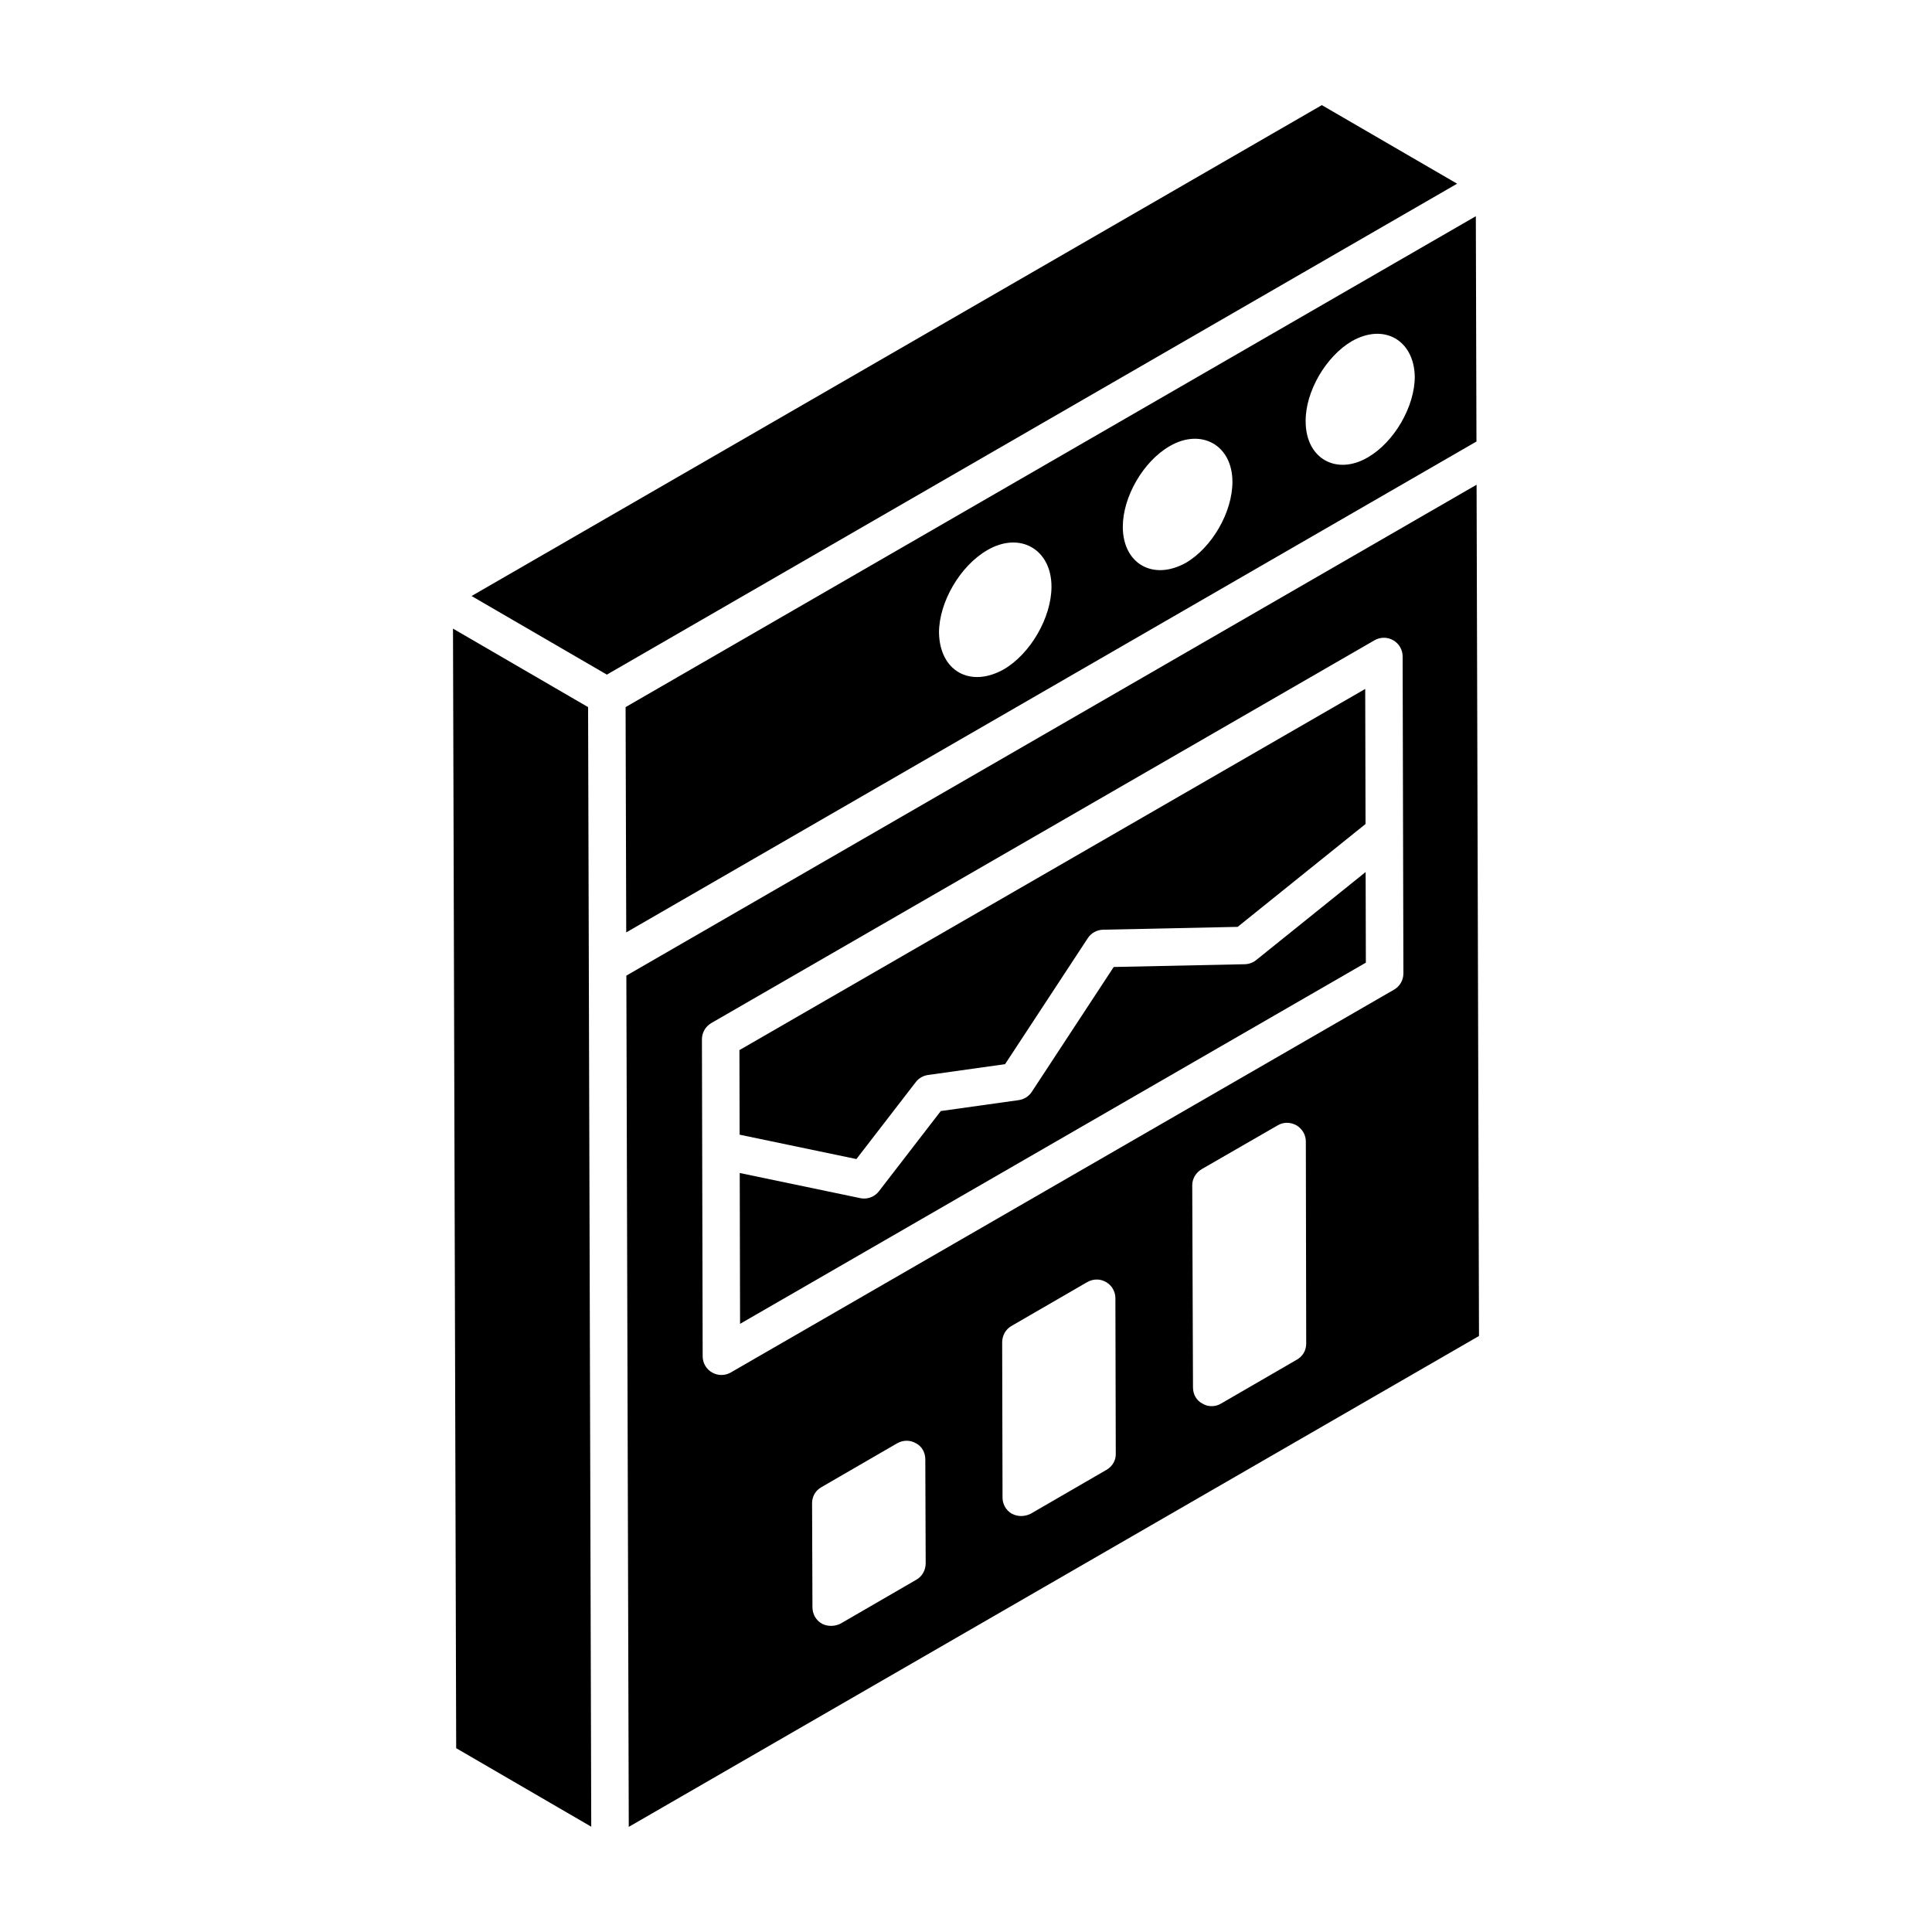 <?xml version="1.0" encoding="UTF-8"?>
<!-- Uploaded to: ICON Repo, www.iconrepo.com, Generator: ICON Repo Mixer Tools -->
<svg fill="#000000" width="800px" height="800px" version="1.1" viewBox="144 144 512 512" xmlns="http://www.w3.org/2000/svg">
 <g>
  <path d="m264.05 313.09v-0.703c-0.004 0.23-0.004 0.465 0 0.703z"/>
  <path d="m264.05 310.59v0.348 0.398 0.301-0.203c0 0.258 0 0.57 0.004 0.957v-0.383c0 0.504 0.004 0.93 0.004 1.305v-0.219c0 0.449 0.004 0.949 0.004 1.543v-0.078 0.273 0.062-0.016 0.062c0.043 15.293 0.219 77.402 0.832 292.35l35.793 20.805c-0.285-101.73-0.512-181.48-0.836-296.7zm0.012 4.508v0.164-0.164z"/>
  <path d="m264.05 310.93v-0.348c0 0.137 0 0.441 0.004 0.844v-0.098c-0.004-0.129-0.004-0.258-0.004-0.398z"/>
  <path d="m386.69 430.77c0.785-1.027 1.949-1.707 3.242-1.887l20.426-2.867 21.918-33.391c0.895-1.367 2.418-2.207 4.047-2.242l35.668-0.754 33.891-27.258-0.086-35.797-165.84 95.715 0.051 22.414 30.949 6.457z"/>
  <path d="m535.31 272.46c-53.23 30.73-172.37 99.516-225.32 130.09l0.641 225.59 225.32-130.09zm-148.48 290.19-20.07 11.625c-0.797 0.398-1.691 0.598-2.484 0.598-0.895 0-1.789-0.199-2.484-0.598-1.59-0.895-2.484-2.582-2.484-4.371l-0.098-27.523c0-1.789 0.895-3.379 2.484-4.273l20.07-11.625c1.59-0.895 3.477-0.895 4.969 0 1.59 0.797 2.484 2.484 2.484 4.273l0.098 27.523c0 1.785-0.895 3.477-2.484 4.371zm50.375-29.113-20.07 11.625c-0.797 0.398-1.691 0.598-2.484 0.598-0.895 0-1.691-0.199-2.484-0.598-1.59-0.895-2.484-2.582-2.484-4.273l-0.098-41.133c0-1.789 0.895-3.477 2.484-4.371l20.07-11.625c1.59-0.895 3.477-0.895 4.969 0 1.59 0.895 2.484 2.582 2.484 4.273l0.098 41.133c0.098 1.789-0.895 3.477-2.484 4.371zm50.473-29.211-20.07 11.625c-0.793 0.496-1.688 0.695-2.484 0.695-0.895 0-1.688-0.199-2.484-0.695-1.59-0.793-2.484-2.484-2.484-4.273l-0.199-53.555c0-1.789 0.992-3.379 2.484-4.273l20.168-11.625c1.492-0.895 3.379-0.895 4.969 0 1.492 0.895 2.484 2.484 2.484 4.273l0.098 53.555c0.004 1.789-0.891 3.379-2.481 4.273zm25.758-98.055-175.77 101.45c-0.766 0.441-1.629 0.664-2.484 0.664-0.855 0-1.707-0.223-2.484-0.664-1.531-0.883-2.484-2.519-2.484-4.293l-0.195-83.992c0-1.777 0.941-3.426 2.484-4.312l175.76-101.45c1.531-0.883 3.426-0.883 4.957 0 1.543 0.883 2.492 2.519 2.492 4.293l0.203 83.992c0.004 1.777-0.938 3.426-2.481 4.312z"/>
  <path d="m476.9 398.43c-0.855 0.688-1.91 1.07-3.008 1.098l-34.746 0.734-21.715 33.09c-0.785 1.195-2.047 1.992-3.465 2.191l-20.648 2.894-16.387 21.25c-0.949 1.238-2.406 1.938-3.93 1.938-0.34 0-0.68-0.035-1.02-0.105l-31.945-6.664 0.09 39.973 165.84-95.715-0.059-24.016z"/>
  <path d="m535.11 201.3-225.32 130.09c-0.012-3.938 0.164 58.688 0.168 59.707l225.32-130.09zm-125.16 120.12c-8.859 4.922-16.922 0.426-17.105-9.762 0-8.121 5.617-17.711 12.789-21.859 8.691-5.07 17.02-0.195 17.02 9.676-0.004 8.121-5.535 17.797-12.703 21.945zm48.328-28.273c-8.801 4.887-16.723 0.152-16.723-9.543 0-7.938 5.406-17.312 12.414-21.367 8.309-4.848 16.637-0.348 16.637 9.461 0.004 8.02-5.402 17.395-12.328 21.449zm48.293-27.984c-8.309 4.922-16.559 0.469-16.559-9.5-0.086-7.902 5.379-17.234 12.273-21.27 8.68-4.883 16.469-0.078 16.645 9.414 0 7.988-5.465 17.32-12.359 21.355z"/>
  <path d="m494.3 171.86-225.33 130.09 3 1.746 32.852 19.086 225.33-130.1z"/>
 </g>
</svg>